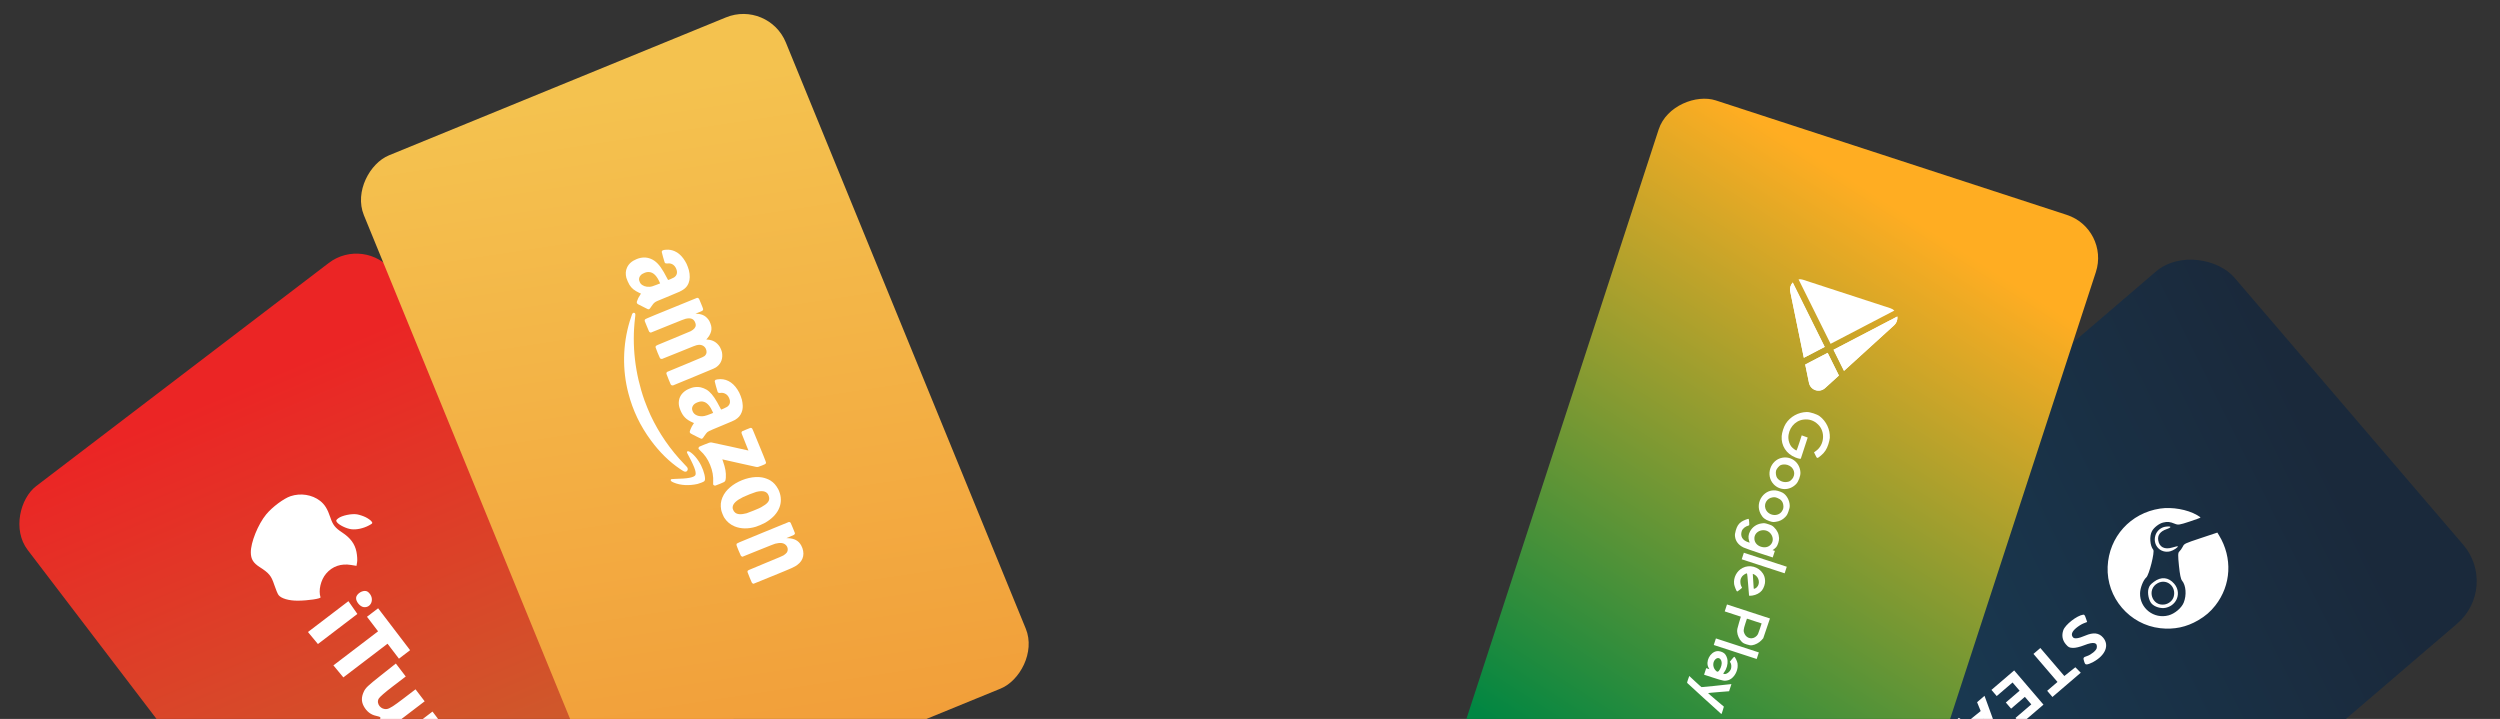 <svg width="1158" height="333" viewBox="0 0 1158 333" fill="none" xmlns="http://www.w3.org/2000/svg">
<rect x="0" y="0" width="1158" height="333" fill="#333333" stroke="none"/>
<g clip-path="url(#clip0_338_95)">
<rect x="166.513" y="105.641" width="352.038" height="220.383" transform="rotate(52.67 166.513 105.641)" fill="url(#paint0_linear_338_95)"/>
<path fill-rule="evenodd" clip-rule="evenodd" d="M169.311 239.542C168.22 239.008 166.444 238.424 165.362 238.244C162.883 237.833 158.395 238.771 156.701 240.055C155.621 240.873 155.521 241.181 156.096 241.92C157.118 243.233 160.382 244.826 162.684 245.134C165.092 245.457 168.302 244.771 170.887 243.381C172.651 242.433 172.719 242.318 172.028 241.443C171.624 240.932 170.401 240.076 169.311 239.542ZM148.229 231.966C144.544 229.114 139.265 228.283 134.61 229.823C131.459 230.865 126.088 234.873 123.299 238.264C119.505 242.877 116.112 251.298 116.18 255.932C116.224 258.988 117.305 260.76 120.29 262.673C124.64 265.461 125.655 266.698 127.039 270.896C127.721 272.968 128.611 275.095 129.015 275.622C130.243 277.225 133.828 278.267 138.011 278.237C142.723 278.203 148.683 277.308 148.467 276.666C147.406 273.521 148.576 268.594 151.075 265.678C153.962 262.309 157.943 260.93 162.591 261.688L165.126 262.101L165.418 260.364C165.578 259.408 165.441 257.271 165.113 255.614C164.387 251.949 162.319 249.156 158.445 246.61C155.235 244.499 154.168 243.137 153.013 239.67C151.705 235.747 150.401 233.648 148.229 231.966ZM168.884 273.718C167.051 273.795 165.074 275.388 164.945 276.892C164.798 278.613 166.725 280.983 168.458 281.214C171.677 281.643 173.45 277.874 171.334 275.099C170.543 274.063 169.86 273.677 168.884 273.718ZM172.568 283.72L169.986 285.689L172.554 289.056L175.122 292.424L164.777 300.314L154.432 308.203L156.739 310.987L159.047 313.77L169.275 305.97L179.504 298.169L182.148 301.636L184.791 305.103L187.373 303.134L189.955 301.165L182.552 291.458L175.149 281.751L172.568 283.72ZM206.65 337.938C206.005 337.568 204.664 337.138 203.67 336.983L201.863 336.7L202.885 335.495C203.888 334.313 203.873 334.243 202.12 331.944L200.331 329.598L190.978 336.73L181.626 343.862L183.934 346.645L186.241 349.429L192.468 344.854C198.199 340.643 198.818 340.292 200.251 340.438C202.155 340.631 203.464 342.219 203.403 344.261C203.359 345.721 203.134 345.952 197.063 350.775L190.768 355.776L192.862 358.522L194.956 361.269L201.823 356.031C208.162 351.198 208.773 350.623 209.76 348.569C210.348 347.345 210.814 345.592 210.794 344.673C210.754 342.736 208.43 338.961 206.65 337.938ZM220.906 356.947C218.348 355.286 216.007 354.893 212.222 355.488C209.011 355.992 204.384 359.505 203.01 362.482C201.594 365.551 201.61 368.941 203.058 371.966C204.34 374.643 207.943 378.901 210.015 380.186C211.072 380.841 211.34 380.783 212.304 379.687C214.558 377.122 214.546 377.195 212.953 375.879C209.48 373.01 207.487 369.013 208.213 366.374C208.843 364.086 209.286 364.407 213.962 370.537L218.47 376.449L219.744 375.855C221.279 375.139 224.332 371.828 225.247 369.89C227.317 365.498 225.435 359.888 220.906 356.947ZM234.311 375.125C231.328 373.717 228.502 373.911 226.177 375.684C224.61 376.879 224.35 377.385 224.089 379.745C223.925 381.228 224.093 383.286 224.462 384.318C225.935 388.434 225.058 390.723 222.527 389.371C221.515 388.83 221.018 388.091 219.969 385.57C218.972 383.175 218.501 382.457 217.963 382.511C216.698 382.637 214.134 384.141 214.043 384.811C213.847 386.248 216.978 391.344 219.276 393.329C221.897 395.593 223.767 396.24 226.338 395.769C230.933 394.929 232.441 391.731 231.187 385.493C230.581 382.479 230.55 381.122 231.08 380.718C232.722 379.466 234.028 380.625 236.04 385.121C236.535 386.229 236.737 386.245 238.728 385.339C240.706 384.439 240.865 384.264 240.691 383.179C240.587 382.53 239.622 380.695 238.547 379.101C236.906 376.668 236.224 376.028 234.311 375.125ZM152.017 285.606L142.648 292.751L144.955 295.535L147.263 298.318L156.399 291.351L165.535 284.383L163.461 281.422L161.387 278.46L152.017 285.606ZM176.41 312.854C170.295 317.7 169.346 318.604 168.518 320.376C167.354 322.868 167.341 324.952 168.477 327.081C169.778 329.52 171.784 331.092 174.215 331.578C176.554 332.046 176.799 332.504 175.317 333.634C174.413 334.324 174.456 334.455 176.306 336.646C177.37 337.907 178.373 338.833 178.535 338.706C178.697 338.579 182.852 335.408 187.767 331.659L196.705 324.843L194.59 322.07L192.474 319.296L186.695 323.704C182.304 327.052 180.525 328.18 179.291 328.399C176.515 328.891 174.138 325.997 175.395 323.655C175.811 322.882 178.309 320.699 182.002 317.883L187.942 313.353L185.651 310.349L183.361 307.346L176.41 312.854ZM220.42 365.377C220.292 366.32 219.821 367.372 219.374 367.712C218.62 368.288 218.379 368.093 215.994 364.964C213.093 361.161 213.16 360.669 216.56 360.828C219.151 360.949 220.764 362.85 220.42 365.377Z" fill="white"/>
</g>
<g clip-path="url(#clip1_338_95)">
<rect x="364.698" y="-15.833" width="351.512" height="232.75" transform="rotate(67.74 364.698 -15.833)" fill="url(#paint1_linear_338_95)"/>
<path fill-rule="evenodd" clip-rule="evenodd" d="M318.033 122.226C317.113 120.391 315.998 118.874 314.81 117.844C313.988 117.13 313.414 116.759 312.518 116.362C311.247 115.798 309.979 115.576 308.565 115.671C307.03 115.773 306.577 115.995 306.514 116.676C306.498 116.85 307.663 121.039 307.864 121.531C308.057 122.003 308.423 122.114 309.476 122.02C311.145 121.872 312.525 122.8 313.246 124.556C313.933 126.231 313.56 127.634 312.189 128.525C311.728 128.825 309.484 129.778 309.448 129.689C309.377 129.516 307.902 126.799 307.5 126.099C305.533 122.682 303.78 120.866 301.532 119.918C299.43 119.03 297.204 119.065 294.866 120.021C292.657 120.924 291.201 122.223 290.418 123.993C289.779 125.434 289.687 126.938 290.129 128.688C290.301 129.369 291.142 131.271 291.57 131.946C292.599 133.57 293.793 134.55 296.011 135.592L296.905 136.012L296.602 136.457C295.879 137.517 295.338 138.593 295.035 139.577C294.845 140.195 295.016 140.63 295.57 140.938C295.905 141.124 299.517 142.95 299.973 143.164C300.592 143.454 300.87 143.27 301.626 142.071C302.309 140.987 302.859 140.362 303.519 139.918C303.984 139.606 304.306 139.466 308.957 137.561C311.676 136.447 314.31 135.339 314.811 135.097C317.119 133.985 318.281 132.86 318.985 131.059C319.621 129.429 319.656 127.443 319.089 125.128C318.934 124.495 318.307 122.773 318.033 122.226ZM342.413 181.867C340.295 177.767 337.242 175.586 333.662 175.614C332.788 175.621 331.703 175.78 331.46 175.936C331.219 176.092 331.062 176.375 331.06 176.657C331.058 176.87 332.22 181.036 332.41 181.5C332.587 181.932 333.045 182.11 333.694 182C334.342 181.889 335.024 181.972 335.65 182.237C336.648 182.66 337.298 183.346 337.772 184.474C338.068 185.18 338.15 185.595 338.118 186.228C338.087 186.823 337.876 187.363 337.495 187.815C337.035 188.362 336.646 188.606 335.25 189.224C334.179 189.699 334.032 189.751 333.999 189.673C333.94 189.527 332.576 187.001 332.175 186.294C330.483 183.309 328.927 181.475 327.228 180.464C326.51 180.036 325.318 179.561 324.581 179.408C323.481 179.181 322.328 179.192 321.069 179.443C320.287 179.599 318.512 180.326 317.802 180.781C315.675 182.144 314.533 183.998 314.413 186.28C314.35 187.471 314.562 188.534 315.147 189.964C316.323 192.837 317.825 194.357 320.771 195.655L321.458 195.958L321.13 196.445C320.543 197.314 320.169 198.021 319.814 198.927C319.259 200.344 319.342 200.537 320.816 201.268C321.337 201.526 322.388 202.058 323.151 202.449C323.914 202.841 324.643 203.187 324.771 203.218C325.23 203.329 325.525 203.086 326.127 202.097C326.387 201.672 326.812 201.09 327.098 200.77C328.002 199.756 327.483 200.016 334.1 197.259C339.23 195.121 339.992 194.791 340.482 194.488C342.05 193.519 342.897 192.564 343.482 191.105C343.912 190.033 344.061 189.154 344.031 187.87C344.014 187.13 343.838 185.903 343.629 185.075C343.423 184.257 342.803 182.622 342.413 181.867ZM328.544 148.641C327.976 147.657 327.041 146.709 326.143 146.207C325.219 145.69 324.211 145.421 322.918 145.346L322.15 145.301L323.735 144.65C325.313 144.002 325.32 143.999 325.504 143.758C325.836 143.325 325.843 143.353 324.748 140.68C323.784 138.324 323.781 138.316 323.573 138.179C323.459 138.104 323.269 138.018 323.152 137.988L322.94 137.934L311.04 142.786C297.683 148.232 298.776 147.743 298.659 148.329L298.599 148.628L299.628 151.142C300.615 153.552 300.665 153.662 300.853 153.804C300.961 153.886 301.145 153.978 301.262 154.008L301.475 154.062L309.218 150.93C316.128 148.135 317.028 147.783 317.579 147.659C319.722 147.177 320.986 147.543 321.769 148.871C322.094 149.422 322.287 150.129 322.264 150.679C322.222 151.689 321.457 152.589 319.95 153.403C319.606 153.588 316.639 154.828 311.717 156.842C303.412 160.242 303.863 160.037 303.708 160.468C303.671 160.57 303.648 160.753 303.656 160.876C303.674 161.161 305.5 165.643 305.705 165.907C305.891 166.146 306.332 166.317 306.639 166.268C306.781 166.246 309.966 164.966 314.226 163.22C321.871 160.085 322.351 159.904 323.375 159.758C324.988 159.527 326.437 160.301 327.004 161.698C327.458 162.816 327.359 163.816 326.724 164.529C326.112 165.215 326.666 164.962 317.388 168.799L308.958 172.286L308.824 172.498C308.543 172.943 308.526 172.881 309.667 175.668C310.655 178.082 310.702 178.183 310.894 178.331C311.012 178.423 311.22 178.496 311.406 178.511L311.719 178.536L321.339 174.576C331.906 170.226 331.225 170.531 332.29 169.666C334.127 168.174 334.893 165.863 334.426 163.228C334.292 162.474 333.715 161.094 333.253 160.423C331.931 158.503 330.094 157.46 327.776 157.313L327.15 157.273L327.624 156.712C328.357 155.845 328.69 155.318 329.066 154.427C329.569 153.24 329.673 152.172 329.41 150.914C329.302 150.396 328.808 149.1 328.544 148.641ZM360.496 226.639C359.421 224.681 358.431 223.574 356.857 222.571C355.902 221.962 354.235 221.348 352.95 221.133C349.273 220.516 344.647 221.563 340.687 223.908C338.947 224.938 337.254 226.386 336.185 227.757C334.899 229.408 334.069 231.386 333.89 233.229C333.808 234.082 333.869 235.251 334.046 236.172C334.222 237.091 335.012 239.071 335.505 239.832C336.717 241.699 338.275 242.998 340.305 243.834C343.163 245.011 346.592 245.059 350.17 243.972C351.155 243.673 353.598 242.614 354.452 242.117C360.321 238.699 362.786 233.768 361.243 228.532C361.072 227.95 360.703 227.015 360.496 226.639ZM371.113 252.641C369.881 250.426 367.961 249.39 364.889 249.284L364.229 249.262L365.98 248.545C367.9 247.759 367.959 247.724 368.137 247.261L368.235 247.007L367.266 244.595C366.184 241.902 366.193 241.919 365.678 241.815L365.428 241.765L353.464 246.662C340.535 251.954 341.343 251.6 341.187 252.034C341.15 252.136 341.126 252.32 341.134 252.442C341.154 252.753 342.977 257.205 343.193 257.472C343.279 257.578 343.473 257.714 343.625 257.775L343.9 257.885L351.241 254.921C356.463 252.813 358.723 251.923 359.072 251.837C361.424 251.26 362.884 251.426 363.937 252.39C364.999 253.362 365.191 254.965 364.373 256.033C364.108 256.379 363.507 256.884 362.924 257.251C362.488 257.525 361.472 257.957 354.514 260.825C345.69 264.463 346.349 264.154 346.257 264.696C346.213 264.951 346.226 264.989 347.175 267.356C348.24 270.011 348.294 270.113 348.746 270.294L349.025 270.405L357.573 266.927C367.376 262.938 367.883 262.709 369.386 261.601C370.811 260.552 371.692 259.235 372.021 257.667C372.343 256.126 372.003 254.243 371.113 252.641ZM348.327 198.393C348.234 198.311 348.04 198.224 347.895 198.199C347.636 198.156 347.605 198.166 345.685 198.952C343.808 199.72 343.733 199.756 343.626 199.934C343.565 200.035 343.491 200.212 343.461 200.326C343.408 200.53 343.436 200.607 345.042 204.61L346.677 208.686L338.274 206.815C333.653 205.786 329.717 204.941 329.528 204.938C328.771 204.925 328.526 205.001 326.126 205.982C323.976 206.861 323.864 206.914 323.729 207.097C323.56 207.325 323.488 207.701 323.573 207.909C323.606 207.991 323.899 208.3 324.224 208.596C326.382 210.557 327.811 212.604 328.932 215.341C330.064 218.106 330.494 220.595 330.337 223.474C330.296 224.217 330.308 224.383 330.409 224.54C330.568 224.785 331.02 224.97 331.356 224.927C331.533 224.905 332.253 224.628 333.529 224.091C335.393 223.307 335.443 223.282 335.684 223.028C336.03 222.662 336.146 222.281 336.206 221.306C336.358 218.85 336.007 216.827 334.871 213.606L334.576 212.773L342.163 214.483C346.336 215.425 349.966 216.227 350.231 216.267C351.017 216.385 351.136 216.358 352.865 215.65C354.348 215.043 354.412 215.011 354.606 214.786C355.006 214.319 355.27 215.084 351.674 206.303C348.81 199.309 348.48 198.528 348.327 198.393ZM356.297 230.597C356.434 232.18 355.45 233.333 352.594 234.938C351.931 235.311 351.35 235.569 349.11 236.486C347.261 237.243 346.24 237.635 345.841 237.739C343.256 238.415 341.548 238.318 340.501 237.435C340.018 237.027 339.774 236.663 339.529 235.98C339.349 235.478 339.332 235.366 339.365 234.896C339.48 233.3 341.023 231.808 344.169 230.252C345.433 229.627 349.37 228.077 350.253 227.857C352.996 227.173 354.722 227.478 355.663 228.813C355.952 229.224 356.251 230.064 356.297 230.597ZM304.011 131.953C302.173 132.67 301.802 132.775 300.883 132.84C299.147 132.964 297.559 132.379 296.705 131.301C296.528 131.078 296.408 130.84 296.226 130.351C296.001 129.748 295.985 129.662 296.016 129.217C296.059 128.605 296.284 128.07 296.7 127.593C297.18 127.042 297.597 126.764 298.483 126.406C299.386 126.042 299.965 125.945 300.776 126.021C302.676 126.201 304.272 127.805 305.602 130.874L305.772 131.266L304.011 131.953ZM329.301 191.678C328.021 192.199 326.88 192.579 326.226 192.702C325.064 192.92 323.783 192.817 322.848 192.429C321.838 192.01 321.211 191.408 320.834 190.493C320.466 189.6 320.461 189 320.815 188.219C321.205 187.36 321.951 186.768 323.234 186.3C324.414 185.869 325.25 185.835 326.209 186.177C327.719 186.715 329.04 188.28 330.149 190.845L330.328 191.26L329.301 191.678ZM324.761 215.608C323.362 212.785 321.165 210.191 319.322 209.186C318.788 208.895 318.324 208.955 318.217 209.328C318.144 209.582 318.219 209.767 318.895 210.997C320.365 213.671 321.571 216.292 321.962 217.661C322.304 218.855 322.333 219.725 322.047 220.144C321.338 221.18 318.411 221.72 312.993 221.813C311.103 221.846 310.776 221.907 310.68 222.243C310.548 222.703 310.937 223.049 312.169 223.565C315.199 224.835 319.135 225.052 323.105 224.169C323.881 223.997 325.813 223.231 326.137 222.967C326.254 222.872 326.394 222.688 326.449 222.559C326.885 221.522 326.11 218.329 324.761 215.608ZM293.978 144.995C293.564 144.691 293.017 144.944 292.771 145.554C292.568 146.057 291.995 147.785 291.656 148.92C288.43 159.708 288.221 171.276 291.054 182.144C293.147 190.172 296.556 197.296 301.526 204.025C305.562 209.49 310.02 213.868 314.914 217.172C316.697 218.376 317.115 218.577 317.643 218.488C318.377 218.364 318.785 217.504 318.475 216.738C318.372 216.482 318.135 216.208 317.014 215.046C310.481 208.279 305.289 200.755 301.314 192.29C300.642 190.86 299.098 187.087 298.539 185.51C294.133 173.086 292.623 159.917 294.152 147.258C294.37 145.45 294.356 145.273 293.978 144.995Z" fill="white"/>
</g>
<rect x="1157.83" y="272.014" width="343.914" height="214.641" rx="25.885" transform="rotate(139.418 1157.83 272.014)" fill="url(#paint2_linear_338_95)"/>
<path fill-rule="evenodd" clip-rule="evenodd" d="M1018.18 287.321C1012.76 290.497 1007 291.703 1000.65 290.987C986.4 289.381 975.659 276.84 976.26 262.517C976.839 248.708 986.849 237.614 1000.58 235.567C1006.11 234.743 1013.13 235.979 1017.64 238.572C1018.55 239.092 1019.28 239.612 1019.27 239.726C1019.27 239.841 1016.96 240.691 1014.15 241.615C1009.47 243.156 1008.91 243.238 1007.38 242.604C1005.13 241.671 1003.97 241.551 1001.96 242.041C1000.09 242.499 997.739 244.301 996.799 246.008C995.538 248.297 995.845 252.795 997.387 254.633C998.175 255.572 995.463 266.348 994.156 267.476C992.752 268.687 991.349 272.243 991.277 274.774C991.078 281.727 997.694 286.871 1004.48 285.04C1007.35 284.265 1010.47 281.641 1011.49 279.146C1012.9 275.671 1012.56 271.114 1010.71 268.929C1010.14 268.246 1009.72 266.215 1009.29 262.043C1008.79 257.19 1008.82 256.005 1009.47 255.452C1009.9 255.081 1010.6 254.105 1011.02 253.283C1011.77 251.79 1011.78 251.785 1019.42 249.24L1027.08 246.691L1027.85 247.954C1034.19 258.356 1033.52 271.059 1026.14 280.466C1023.89 283.337 1021.57 285.334 1018.18 287.321ZM1003.23 281.514C1000.95 282.034 997.932 281.117 996.53 279.48C995.294 278.037 994.624 274.695 995.177 272.734C995.579 271.311 995.988 270.784 997.687 269.5C1001.01 266.988 1004.46 267.312 1007.09 270.386C1010.55 274.431 1008.52 280.306 1003.23 281.514ZM1006.84 276.465C1008.21 271.751 1003.69 267.852 999.47 270.11C994.176 272.943 996.769 280.963 1002.66 279.989C1004.61 279.667 1006.33 278.219 1006.84 276.465ZM969.55 306.65C968.525 307.207 967.27 307.697 966.761 307.738C965.943 307.804 965.786 307.656 965.397 306.455C964.816 304.663 964.917 304.469 966.734 303.877C968.616 303.265 970.994 301.299 971.206 300.181C971.7 297.574 969.816 297.138 965.466 298.852C963.384 299.672 961.334 300.157 960.161 300.105C958.494 300.03 958.079 299.819 956.898 298.44C955.289 296.561 954.886 294.317 955.725 291.902C956.617 289.333 962.024 285.116 964.946 284.711C965.469 284.639 965.702 284.952 966.178 286.363L966.766 288.105L965.087 288.758C964.164 289.118 962.612 290.094 961.639 290.927C959.655 292.627 959.199 294.022 960.232 295.229C960.909 296.019 962.798 295.748 965.898 294.416C969.629 292.813 972.24 293.101 974.146 295.326C977.167 298.853 975.265 303.54 969.55 306.65ZM949.468 321.411L948.246 319.985L950.639 317.935L953.032 315.885L947.466 309.387L941.9 302.889L943.496 301.523L945.091 300.156L950.645 306.641L956.2 313.125L958.752 311.1L961.304 309.074L962.556 310.337L963.808 311.6L957.249 317.219L950.689 322.838L949.468 321.411ZM934.79 333.984L933.568 332.557L937.237 329.414L940.907 326.271L939.414 324.528L937.92 322.784L934.729 325.518L931.539 328.251L930.317 326.824L929.095 325.398L932.286 322.665L935.477 319.932L933.848 318.03L932.219 316.128L928.549 319.271L924.88 322.414L923.658 320.988L922.436 319.562L927.701 315.052L932.966 310.542L939.754 318.466L946.541 326.391L941.276 330.9L936.011 335.41L934.79 333.984ZM913.967 341.104C908.843 338.39 904.488 336 904.29 335.792C904.044 335.534 904.47 334.95 905.628 333.959L907.327 332.503L909.087 333.606L910.846 334.71L914.15 332.036L917.453 329.363L916.62 327.31L915.787 325.257L917.508 323.783L919.229 322.308L920.415 325.551C923.995 335.333 926.607 342.627 926.663 342.997C926.699 343.228 925.952 344.007 925.005 344.728L923.282 346.039L913.967 341.104ZM903.02 353.803C898.869 351.931 895.464 350.582 895.453 350.805C895.441 351.028 896.424 354.626 897.637 358.801L899.842 366.392L898.303 367.71L896.764 369.028L889.977 361.104L883.189 353.18L884.616 351.957L886.044 350.734L890.273 355.492L894.501 360.251L892.793 353.608C891.243 347.58 891.162 346.9 891.917 346.253C892.672 345.606 893.309 345.785 898.808 348.181L904.868 350.821L900.889 346.124L896.909 341.427L898.505 340.06L900.1 338.694L906.888 346.618L913.676 354.542L912.121 355.874L910.566 357.206L903.02 353.803ZM920.488 337.03C919.764 335.156 919.083 333.39 918.974 333.106C918.828 332.723 918.179 333.1 916.474 334.56C914.77 336.02 914.297 336.603 914.654 336.806C914.918 336.958 916.558 337.902 918.299 338.905C920.039 339.908 921.539 340.663 921.633 340.582C921.727 340.502 921.212 338.903 920.488 337.03ZM1005.24 255.368C1000.73 256.468 997.071 252.598 998.351 248.089C998.972 245.902 1000.95 244.207 1003.17 243.948C1005.93 243.627 1006.1 244.225 1003.52 245.123C1000.62 246.134 999.312 247.89 999.689 250.259C1000.2 253.443 1002.63 254.694 1006.22 253.608C1007.53 253.21 1008.66 252.958 1008.74 253.047C1009.07 253.431 1006.67 255.018 1005.24 255.368Z" fill="white"/>
<rect x="977.32" y="106.051" width="347.672" height="213.015" rx="21" transform="rotate(108.064 977.32 106.051)" fill="url(#paint3_linear_338_95)"/>
<path d="M877.272 150.739C878.459 149.689 879.033 148.163 878.837 146.606L849.29 162.015L854.141 171.786L877.272 150.739ZM877.464 143.857C876.966 143.379 876.359 143.011 875.683 142.79L835.141 129.567C834.462 129.346 833.764 129.289 833.091 129.389L847.924 159.262L877.464 143.857ZM845.199 160.684L830.385 130.847C829.918 131.358 829.591 131.958 829.384 132.595C829.127 133.382 829.055 134.226 829.24 135.074L835.535 165.723L845.199 160.684ZM845.332 179.802C845.34 179.795 845.349 179.787 845.357 179.779L851.779 173.936L846.566 163.435L836.178 168.853C836.178 168.853 837.928 177.377 837.93 177.388C838.287 178.98 839.41 180.228 840.936 180.726C842.462 181.224 844.105 180.878 845.332 179.802Z" fill="white"/>
<path d="M845.2 160.685L830.385 130.848C829.918 131.359 829.592 131.959 829.384 132.596C829.128 133.383 829.055 134.228 829.241 135.075L835.536 165.724L845.2 160.685Z" fill="white"/>
<path d="M845.333 179.802C845.342 179.795 845.35 179.787 845.358 179.779L851.781 173.936L846.567 163.435L836.179 168.853C836.179 168.853 837.929 177.377 837.931 177.388C838.288 178.98 839.411 180.228 840.937 180.726C842.463 181.223 844.107 180.878 845.333 179.802Z" fill="white"/>
<path d="M877.272 150.739C878.46 149.69 879.033 148.164 878.837 146.606L849.29 162.015L854.141 171.786L877.272 150.739Z" fill="white"/>
<path fill-rule="evenodd" clip-rule="evenodd" d="M847.569 202.856C847.777 199.003 845.974 195.149 842.855 192.779C841.661 191.872 838.424 190.816 836.925 190.845C832.957 190.922 829.225 192.995 827.137 196.281C826.258 197.665 825.385 200.343 825.276 201.99C824.982 206.436 827.382 210.177 831.637 211.901C832.416 212.217 833.294 212.481 833.588 212.487L834.121 212.499L835.724 207.585L837.327 202.671L835.943 202.162L834.558 201.653L833.428 205.117C832.807 207.022 832.24 208.611 832.168 208.649C831.942 208.767 830.488 207.716 829.83 206.958C829.04 206.047 828.423 204.346 828.375 202.943C828.227 198.685 831.276 194.897 835.279 194.366C837.96 194.01 840.15 194.721 842.098 196.583C845.592 199.92 845.111 206.08 841.136 208.891L840.257 209.512L840.925 210.887C841.704 212.489 841.672 212.488 843.486 210.993C845.166 209.608 846.17 208.066 846.909 205.739C847.243 204.682 847.541 203.385 847.569 202.856ZM817.696 259.27L807.754 256.028L807.259 257.547L806.763 259.067L816.704 262.309L826.646 265.552L827.142 264.032L827.637 262.512L817.696 259.27ZM809.893 283.231L799.941 279.985L799.416 281.594L798.891 283.204L802.626 284.422L806.361 285.64L805.48 288.567C804.722 291.085 804.608 291.656 804.661 292.651C804.741 294.176 805.593 296.096 806.655 297.151C807.377 297.867 807.688 298.04 809.055 298.485C810.3 298.89 810.822 298.971 811.581 298.875C813.006 298.694 814.853 297.714 815.869 296.598L816.733 295.649L818.289 291.063L819.845 286.477L809.893 283.231ZM804.75 298.961L794.809 295.719L794.313 297.239L793.818 298.758L803.759 302.001L813.701 305.243L814.196 303.723L814.692 302.204L804.75 298.961ZM813.709 294.507C811.971 296.349 809.221 295.93 808.099 293.653C807.475 292.386 807.528 291.637 808.439 288.84L809.181 286.56L812.582 287.669L815.983 288.778L815.156 291.314C814.435 293.526 814.25 293.934 813.709 294.507ZM804.83 309.318C804.912 308.771 804.914 307.87 804.833 307.317C804.692 306.338 803.733 304.366 803.337 304.237C803.229 304.201 802.716 304.706 802.197 305.358L801.254 306.544L801.556 306.956C801.963 307.511 802.081 308.891 801.797 309.778C801.332 311.231 799.585 312.508 798.533 312.165C798.1 312.023 798.093 312.069 798.674 311.296C799.789 309.813 800.363 307.763 800.194 305.872C800.091 304.719 799.496 303.383 798.796 302.729C797.968 301.956 796.376 301.457 795.261 301.62C792.075 302.087 789.86 306.455 791.395 309.245L791.792 309.966L791.056 309.726L790.319 309.486L789.823 311.005L789.328 312.525L793.573 313.91C798.165 315.407 798.913 315.535 800.477 315.083C802.579 314.477 804.422 312.037 804.83 309.318ZM833.959 218.945C833.814 214.42 829.905 211.203 825.54 212.019C819.998 213.055 817.67 220.179 821.534 224.281C824.402 227.326 829.032 227.289 831.974 224.198C833.053 223.064 834.009 220.533 833.959 218.945ZM829.002 234.121C828.928 231.78 827.601 229.355 825.804 228.275C825.339 227.996 824.324 227.593 823.548 227.38C817.557 225.733 812.525 232.489 815.563 238.1C816.511 239.85 817.534 240.682 819.58 241.365C820.984 241.834 821.285 241.87 822.494 241.708C824.287 241.468 825.71 240.767 826.87 239.554C827.701 238.685 827.887 238.364 828.424 236.872C828.908 235.53 829.028 234.956 829.002 234.121ZM824.068 249.253C823.97 247.274 823.2 245.634 821.69 244.19C820.955 243.486 820.633 243.315 819.106 242.817C817.509 242.296 817.248 242.264 816.008 242.435C813.65 242.759 811.723 244.085 810.615 246.143C809.816 247.628 809.692 249.031 810.218 250.649L810.451 251.369L809.648 251.106C807.103 250.276 806.011 248.338 806.779 246.017C807.17 244.839 808.436 243.812 809.998 243.407C810.299 243.329 810.323 243.161 810.22 241.848C810.156 241.038 810.05 240.358 809.984 240.336C809.638 240.224 807.419 241.119 806.59 241.706C805.256 242.65 804.56 243.741 803.988 245.789C803.611 247.137 803.552 247.668 803.675 248.608C803.956 250.759 805.335 252.512 807.603 253.6C808.281 253.926 811.601 255.097 814.982 256.203L821.128 258.213L821.623 256.694L822.119 255.174L821.587 255L821.055 254.827L821.687 254.379C822.035 254.133 822.535 253.677 822.8 253.364C823.466 252.577 824.126 250.437 824.068 249.253ZM817.595 269.09C817.522 267.619 817.24 266.67 816.563 265.624C814.53 262.484 810.396 261.369 807.13 263.08C804.438 264.49 802.864 267.516 803.242 270.554C803.357 271.475 804.326 273.899 804.617 273.994C804.763 274.042 806.831 272.468 806.9 272.256C806.921 272.191 806.799 271.923 806.628 271.661C806.164 270.949 805.979 269.163 806.274 268.258C806.413 267.832 806.746 267.224 807.014 266.906C807.546 266.277 808.854 265.485 809.185 265.593C809.299 265.63 809.546 267.914 809.734 270.668C809.922 273.422 810.114 275.764 810.162 275.871C810.21 275.979 810.872 275.98 811.634 275.873C813.429 275.621 815.19 274.689 816.126 273.496C817.01 272.369 817.66 270.42 817.595 269.09ZM800.45 317.027C799.6 317.113 796.528 317.444 793.625 317.761C790.722 318.078 788.256 318.308 788.146 318.272C788.035 318.236 786.714 317.061 785.211 315.662L782.477 313.117L781.93 314.623C781.629 315.451 781.425 316.209 781.478 316.306C781.546 316.434 795.342 329 797.259 330.68C797.41 330.813 797.564 330.468 797.973 329.081L798.495 327.312L794.824 324.222C792.805 322.522 791.166 321.092 791.183 321.043C791.2 320.994 793.396 320.781 796.064 320.57L800.915 320.186L801.456 318.528L801.997 316.87L800.45 317.027ZM830.045 221.952C829.214 222.878 828.793 223.104 827.606 223.263C825.897 223.493 824.105 222.717 823.149 221.334C822.611 220.556 822.393 218.848 822.708 217.881C822.966 217.091 824.103 215.754 824.775 215.451C825.641 215.062 826.985 215.032 828.055 215.379C831.034 216.343 832.055 219.715 830.045 221.952ZM825.363 236.862C823.474 239.626 818.858 238.856 817.761 235.594C816.972 233.247 818.526 230.762 821.017 230.387C821.996 230.239 822.313 230.279 823.328 230.677C824.926 231.302 825.773 232.307 826.019 233.872C826.208 235.072 826.029 235.887 825.363 236.862ZM820.295 252.159C819.301 253.335 817.843 253.755 816.119 253.365C814.177 252.925 812.827 251.547 812.651 249.825C812.216 245.566 818.286 243.919 820.523 247.69C821.427 249.214 821.339 250.926 820.295 252.159ZM813.762 272.021C813.477 272.3 813.037 272.588 812.785 272.661C812.365 272.783 812.325 272.754 812.306 272.32C812.295 272.06 812.191 270.509 812.076 268.875C811.96 267.241 811.878 265.868 811.892 265.824C811.906 265.78 812.268 265.936 812.695 266.171C814.846 267.351 815.405 270.417 813.762 272.021ZM796.169 310.751C795.663 311.351 795.33 311.282 794.558 310.418C793.109 308.797 793.313 306.129 794.967 305.073C796.261 304.247 797.584 305.458 797.485 307.379C797.429 308.455 796.848 309.946 796.169 310.751Z" fill="white"/>
<defs>
<linearGradient id="paint0_linear_338_95" x1="211.669" y1="114.823" x2="508.283" y2="190.63" gradientUnits="userSpaceOnUse">
<stop stop-color="#EB2525"/>
<stop offset="1" stop-color="#C0742E"/>
</linearGradient>
<linearGradient id="paint1_linear_338_95" x1="409.787" y1="-6.135" x2="707.898" y2="65.898" gradientUnits="userSpaceOnUse">
<stop stop-color="#F4C24F"/>
<stop offset="1" stop-color="#F29F3A"/>
</linearGradient>
<linearGradient id="paint2_linear_338_95" x1="1201.94" y1="280.957" x2="1491.6" y2="355.213" gradientUnits="userSpaceOnUse">
<stop stop-color="#1A293B"/>
<stop offset="1" stop-color="#183F5A"/>
</linearGradient>
<linearGradient id="paint3_linear_338_95" x1="1021.92" y1="114.926" x2="1314.06" y2="191.217" gradientUnits="userSpaceOnUse">
<stop stop-color="#FFAD22"/>
<stop offset="1" stop-color="#008642"/>
</linearGradient>
<clipPath id="clip0_338_95">
<rect x="169.074" y="109" width="337.956" height="212.631" rx="21.122" transform="rotate(52.67 169.074 109)" fill="white"/>
</clipPath>
<clipPath id="clip1_338_95">
<rect x="355.949" width="335.921" height="211.191" rx="21.261" transform="rotate(67.74 355.949 0)" fill="white"/>
</clipPath>
</defs>
</svg>
